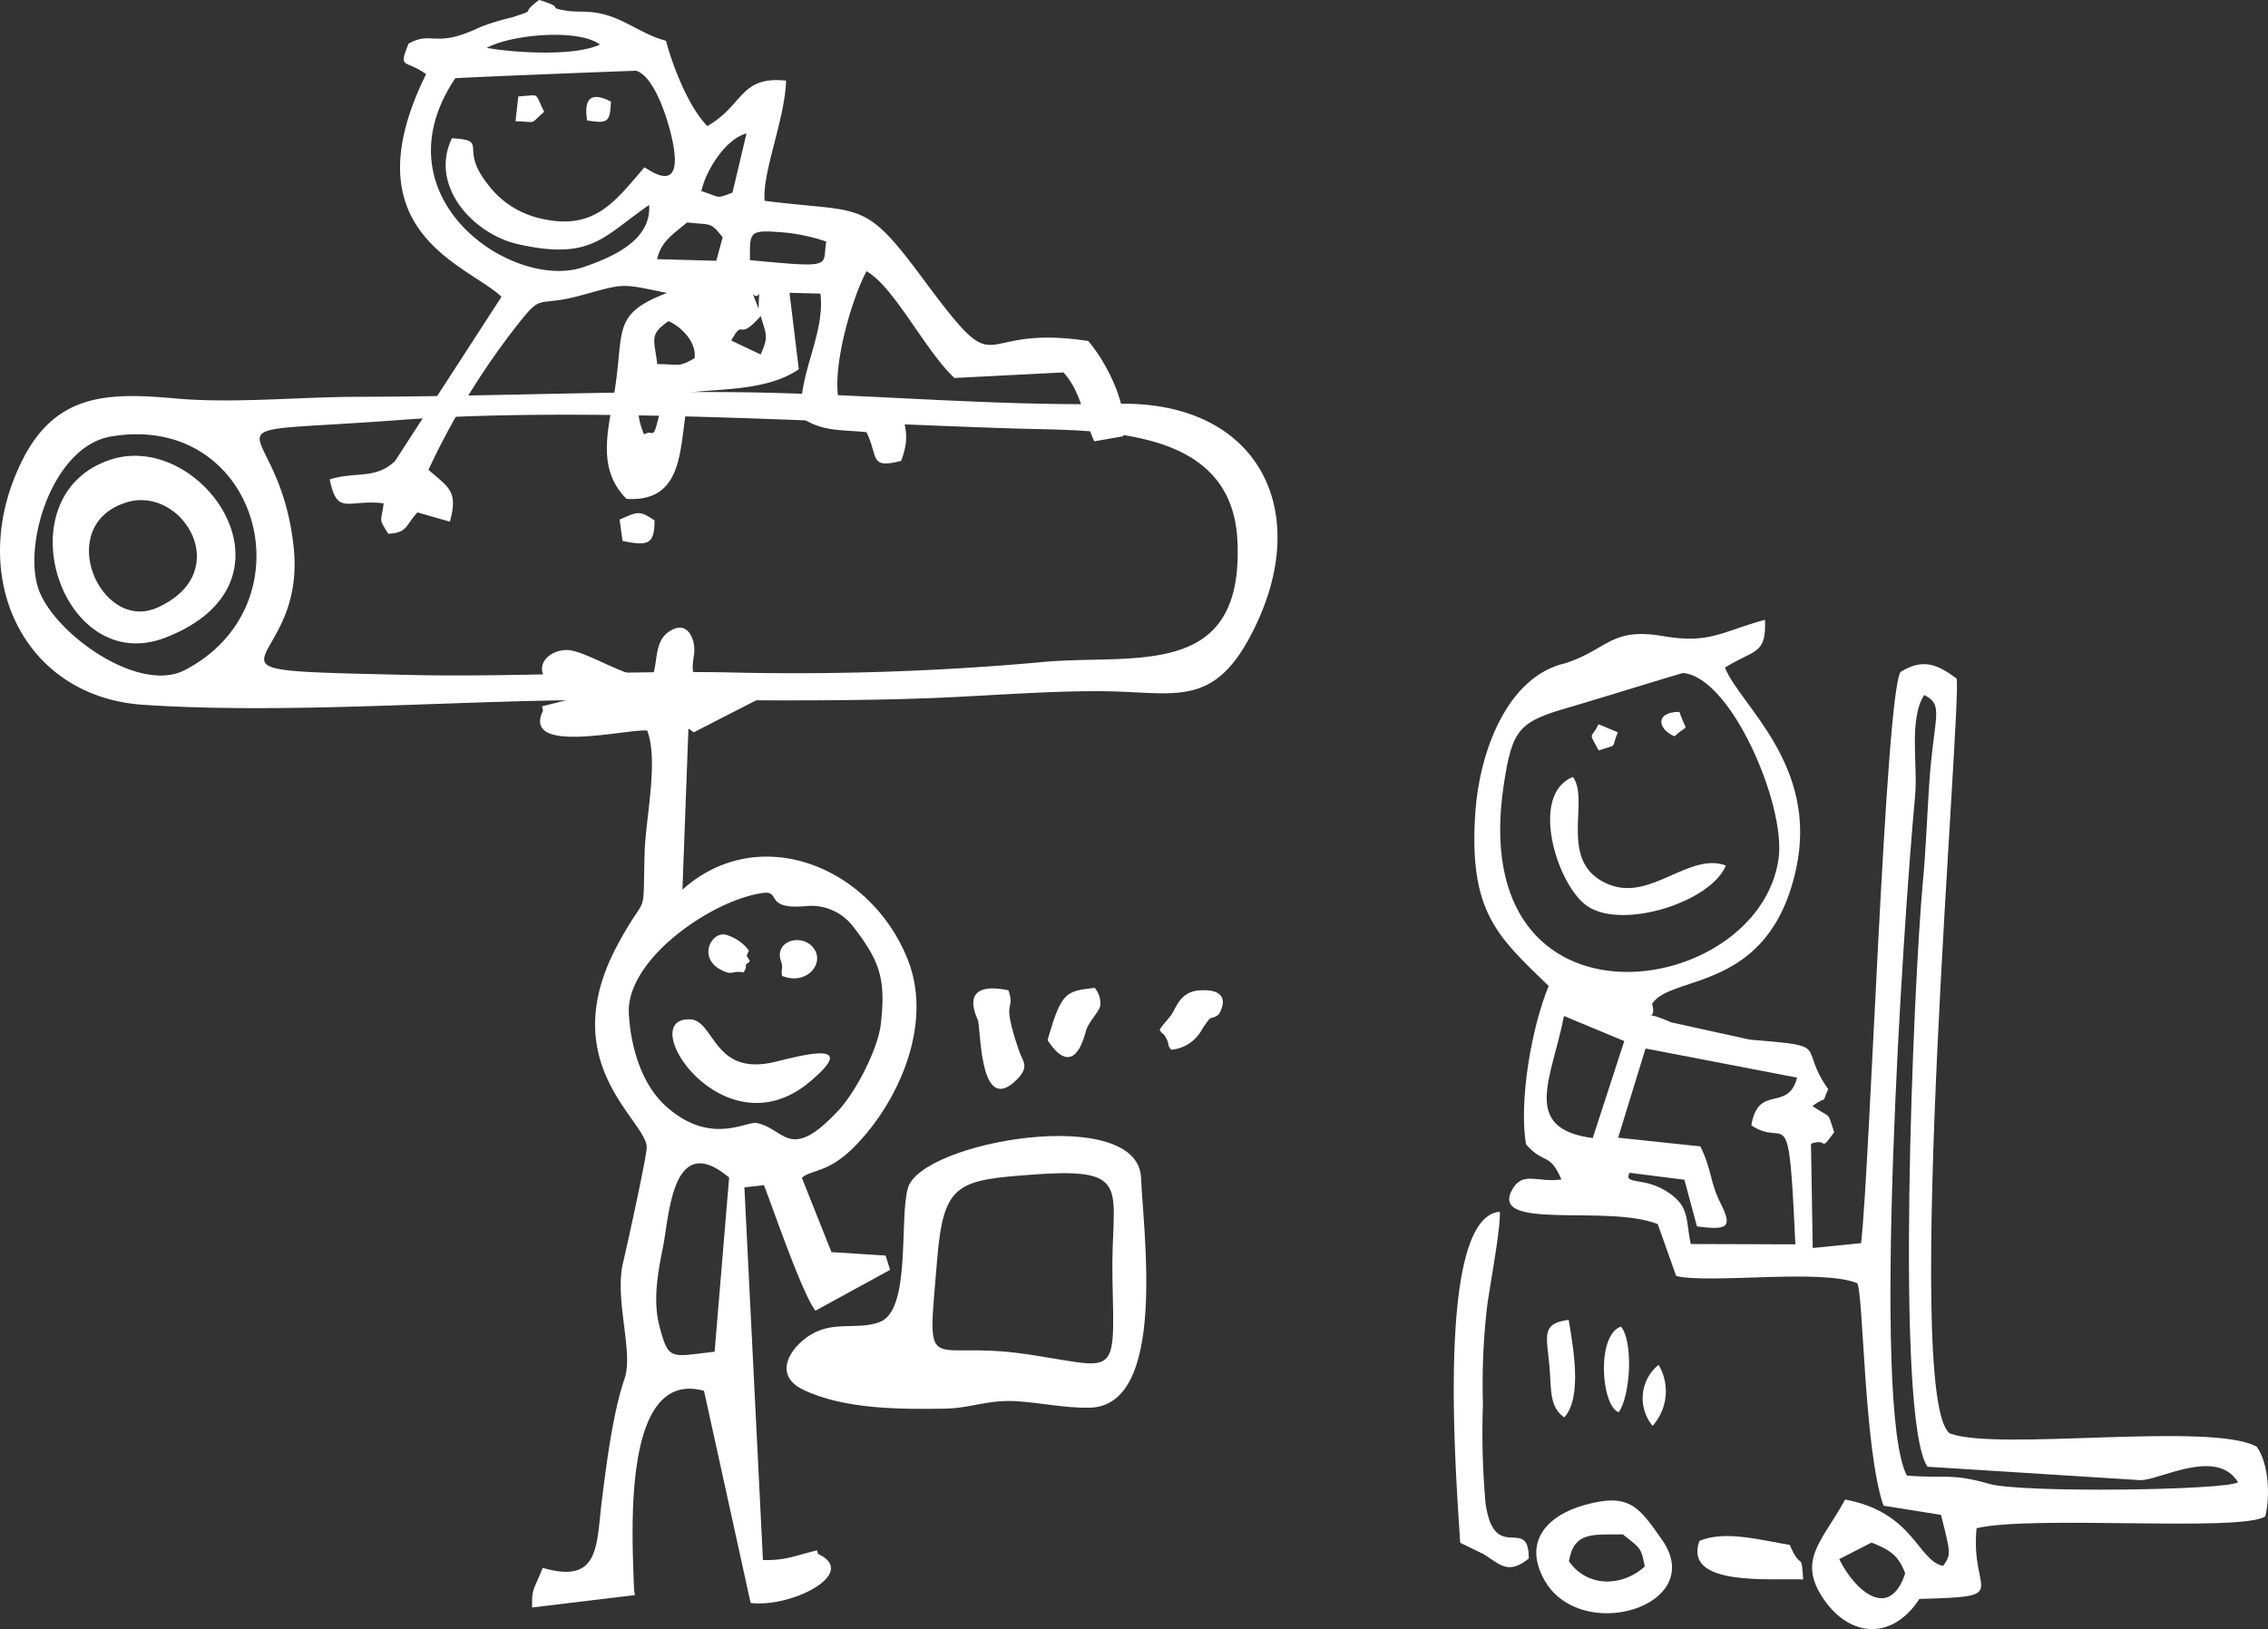 <svg xmlns="http://www.w3.org/2000/svg" width="234.548" height="168.504" viewBox="0 0 234.548 168.504"><rect x="0" y="0" width="234.548" height="168.504" fill="#333333" stroke="none"/><g transform="translate(-1069.657 -3897.959)"><g transform="translate(1047.19 3985.925)"><path d="M33.958-61.916c15.291-2.569,20.772,17.323,7.625,24.163-4.723,2.457-13.3-3.635-15.061-8.179C24.743-50.51,27.827-60.886,33.958-61.916Zm29.9-1.708c18.769-1.395,44.139.266,63.414.88,8.758.279,22.555-.392,23.16,11.553.751,14.835-11.119,11.628-20.637,12.652a285.072,285.072,0,0,1-32.234,1.022C86.5-37.7,75.435-37,64.655-37.253,39.481-37.835,54.2-37.3,52.843-50.4,51.357-64.721,41.289-61.946,63.86-63.624ZM24.771-59.449C18.9-47.711,24.685-35,37.288-34.161c12.7.846,27.263-.091,40.139-.4,13.719-.326,27.259.22,40.936-.279,5.868-.214,13.188-.835,18.874-.715,6.662.139,10.554,1.517,14.329-5.328,7.08-12.84,1.345-24.749-13.494-24.415-12.6.282-26.273-1.04-38.942-1.192-13.321-.159-26.417.448-39.536.468-6.216.009-12.979.708-18.945.176-6.852-.612-12.358-.638-15.878,6.394" transform="translate(0 19.098)" fill="#fff" fill-rule="evenodd"/><path d="M70.453,21.275c-4.567.506-4.758,1-5.717-2.7-.668-2.575-.165-5.442.371-8.08.664-3.272.939-12.195,6.848-7.235Zm4.973-47.452c1.967-.28.084,1.726,4.4,1.367a5.448,5.448,0,0,1,4.858,1.984c2.883,3.695,3.479,5.517,2.966,10.153-.29,2.623-2.573,7.037-4.393,8.994-5.074,5.452-5.528,1.864-8.453,1.3-1.116-.215-4.746,2.359-9.32-1.681-2.614-2.309-3.707-6.238-3.9-9.611C61.259-19.286,70.116-25.419,75.426-26.177Zm.832-20.7c-5.357-3.193-8.767,1.044-7.943-3.892.237-1.422-.507-3.381-2.059-2.722-2.166.919-1.573,3.23-2.265,5.017-2.344.345-6.882-2.84-8.824-2.833-1.77.006-3.276,1.44-2.206,2.982.921,1.327,3.2.779,3.894,1.775L52.6-45.483l.11.44c-2.267,4.645,8.708,1.862,10.771,2.066,1.2,3.183-.164,9-.267,12.676-.206,7.364.351,3.569-2.866,9.62C53.9-8.538,63.329-2.693,63.432.094c.032.88-2.072,10.393-2.447,11.974-.905,3.809,1.091,9.237.166,11.955-1.212,3.562-1.857,8.666-2.346,12.523-.6,4.7-.148,8.832-6.128,7.086-1.014,2.512-1.128,2.105-1.095,4.1L62.2,46.45l-.086-.708c-.139-5.011-1.4-22.814,7.244-20.42l4.821,21.94c4.258.521,11.252-3.1,6.966-5.069l-.093-.376c-2.624.653-3.228,1.038-5.6,1.01L73.534,4.276l2.024-.226c1.025,2.647,3.958,11.237,5.324,12.981L88.6,12.81l-.464-1.482-5.6-.356L79.479,3.291c.934-.858,2.661-.486,5.273-3.066,4.6-4.547,8.376-12.723,5.674-19.518-3.857-9.7-15.443-14.277-23.3-7.225l.619-16.656.557.377Z" transform="translate(25.916 30.577)" fill="#fff" fill-rule="evenodd"/><path d="M91.27-21.832c10.258-.726,7.736,1.613,7.93,10.72.228,10.705.58,9.259-8.982,7.863C79.8-4.772,80.017-.3,81.07-13,81.733-20.983,83.124-21.255,91.27-21.832Zm10.889.351c-.314-7.628-22.688-3.792-24.107,1.047-.93,3.171.361,12.643-2.92,13.873-2.482.93-5-.317-7.626,1.643-2.008,1.5-3.137,3.984-.3,5.352C71.455,2.478,77.256,2.471,81.817,2.4c2.893-.048,4.549-1,7.706-.756,2.4.183,4.891.7,7.29.658,8.073-.137,5.579-18.072,5.345-23.779" transform="translate(38.312 55.342)" fill="#fff" fill-rule="evenodd"/><path d="M33.053-58.228c5.723-1.709,11.23,7.276,3.117,10.908C30.25-44.67,25.362-55.932,33.053-58.228Zm-1.713-4.4C20.1-58.951,26.228-40.046,37-44.214c14.841-5.74,3.805-21.508-5.664-18.412" transform="translate(2.568 22.204)" fill="#fff" fill-rule="evenodd"/><path d="M61.1-32.184c-5.882-.275,3.393,13.919,12.31,6.5,5.307-4.413-.624-2.824-3.5-2.115-6.464,1.595-6.253-4.268-8.814-4.388" transform="translate(32.754 49.657)" fill="#fff" fill-rule="evenodd"/><path d="M79.348-33.688c-5.446-1.108-3.161,2.969-3.125,3.178.282,1.653.284,9.793,4.011,6.043,1.336-1.345.587-1.859.21-2.965-1.965-5.746-.31-3.912-1.095-6.256" transform="translate(47.406 48.152)" fill="#fff" fill-rule="evenodd"/><path d="M79.782-28.495c1.76,2.709,3.14,2.141,3.93-.85.27-1.025,1.271-1.914,1.5-2.645a2.415,2.415,0,0,0-.563-1.92c-2.907.367-3.422.292-4.871,5.416" transform="translate(51.025 48.124)" fill="#fff" fill-rule="evenodd"/><path d="M87.1-27.619a4.036,4.036,0,0,0,3.228-2.171c1.138-1.742.758-.767,1.687-1.478.032-.025,1.736-2.66-1.857-2.506-2.007.087-2.437,1.559-2.969,2.437-.266.439-.868.973-1.282,1.659.338.559.355.2.734.967.326.66-.016.471.459,1.092" transform="translate(56.482 48.239)" fill="#fff" fill-rule="evenodd"/><path d="M64.865-32.907c.576-.924-.2-.486.648-1.138-.377-.829-.446-.269-.1-1.113a4.46,4.46,0,0,0-2.14-1.559c-1.581-.738-3.274,2.192-.8,3.521,1.293.694,1.1.068,2.385.289" transform="translate(34.505 45.521)" fill="#fff" fill-rule="evenodd"/><path d="M65.364-32.819c2.689,1.1,4.739-1.617,2.961-3.193-1.213-1.075-3.631-.407-3.125,1.536l.108.294c.159.667-.075.564.056,1.363" transform="translate(37.982 45.797)" fill="#fff" fill-rule="evenodd"/><path d="M56.744-83.012c2.426-1.363,9.454-2.045,11.706-.344C65.811-82.128,59.792-82.487,56.744-83.012ZM73.7-47.037c.257.315,1.47-.376.753,2.492-.551,2.207-.462.929-1.44,1.518C71.493-46.723,73.484-46.8,73.7-47.037ZM53.488-79.872c1.455-.118,18.681-.792,18.725-.776,1.856.646,3.139,4.716,3.608,6.672,1.614,6.736-2.482,3.391-2.774,3.323-3.069,3.545-5.18,6.641-10.849,5.258a9.371,9.371,0,0,1-5.425-3.614c-2.916-3.713.277-4.416-3.624-4.658-2.39,4.913,2.2,9.923,6.837,10.962C67.6-61,68.793-63.512,73.54-66.767c.234,3.558-3.527,5.314-6.8,6.433C59.434-57.841,45.206-67.517,53.488-79.872ZM75.545-54.744c1.23.511,2.952,2.154,2.68,3.838-1.7.968-1.5.6-3.845.607C74.065-52.886,73.511-53.355,75.545-54.744Zm1.925-10.213c2.525.289,2.346-.106,3.673,1.528l-.663,2.437-6.119-.166C74.767-62.926,75.848-63.627,77.469-64.957ZM78.935-68.2c.506-2.215,2.513-5.381,4.671-5.968l-1.448,6.125C80.42-67.381,80.986-67.538,78.935-68.2Zm3.093,15.457c1.391-2.465.577.284,3.048-2.537.575,1.973.834,2.082-.008,3.979Zm2.246-4.786c.856.763.636-1.345.588,1.508Zm-.315-3.526c.016-2.667-.177-3.139,2.712-2.925a19.05,19.05,0,0,1,5.183,1C91.407-60.437,92.869-60.209,83.959-61.059ZM116.38-49.445c1.817,1.969,2.044,4.594,3.19,7.13l2.99-.524c.6-3.043-1.641-7.55-3.614-9.854-12.437-1.9-8.518,5.13-17.136-6.5-6.147-8.3-6.156-6.695-16.325-8-.285-2.867,2.088-8.4,2.217-12.432-4.806-.5-4.353,2.52-8.142,4.7-1.921-1.945-3.541-6.069-4.283-8.829-2.224-.561-4.058-2.069-6.2-2.67-1.886-.529-2.835-.215-4.175-.448-2.147-.374.185-.194-2.735-1.1-2.181,1.6.016.869-2.83,1.811a23.11,23.11,0,0,0-3.32,1.02c-4.679,2.243-4.846.314-7.356,1.684-1.1,2.724-.375,1.576,1.809,3.162-8.09,16.39,4.318,19.706,7.8,23.026L47.261-40.28c-2.038,1.94-4.041,1.051-6.753,1.9.771,3.834,1.857,2.027,5.57,2.477-.225,1.994-.591,1.476.491,3.151,1.963-.129,1.7-.749,3-2.215l3.363.961c.866-3.158-.079-3.5-2.216-5.364a76.986,76.986,0,0,1,8.4-13.958c3.672-4.787,2.273-2.685,7.376-4.084,4.592-1.26,4.033-1.254,8.886-.25-5.5,2.118-4.494,3.667-5.313,9.5-.579,4.127-2.182,8.491,1.135,11.8,6.607.406,5.26-6.546,6.571-11.013,3.479-.4,8.072-.224,11.245-2.394l-.963-7.909,3.192.079c.546,4.236-2.5,8.671-1.907,12.869,2.194,1.448,4.085,1.192,6.675,1.466,1.26,2.576.255,3.818,3.585,2.972.829-2.254.592-3.193-.18-5.8l-6.3-.646c-.627-3.4,1.363-10.316,2.9-13.173,2.883,1.636,6.084,8.252,9.092,11.042Z" transform="translate(16.061)" fill="#fff" fill-rule="evenodd"/><path d="M56.366-59.221l.3,2.212c2.549.508,3.325.443,3.309-2.129-1.594-1.067-1.746-.9-3.607-.083" transform="translate(30.18 24.998)" fill="#fff" fill-rule="evenodd"/><path d="M50.957-82.632l-.286,2.561c2.368.061,1.357.408,2.963-.981-1.067-2.055-.282-1.737-2.676-1.58" transform="translate(25.109 4.644)" fill="#fff" fill-rule="evenodd"/><path d="M54.631-80.225c2.187.337,2.359.168,2.467-1.952-1.925-1-2.867-.489-2.467,1.952" transform="translate(28.554 4.723)" fill="#fff" fill-rule="evenodd"/></g><g transform="translate(1220 4013.802)"><path d="M16.56-8.158,13.3,1.873C5.777.909,9.117-4.42,10.323-10.749Zm6.053-38.069c4.983.356,10.675,13.66,9.908,19.182C30.484-12.39.027-7.915,4.1-34.686c.885-5.815,1.575-6.533,7.034-8.07C12.322-43.091,22.522-46.233,22.613-46.227ZM34.432-4.375C33.483-.747,30.425-3.783,29.7.558c3.71,2.509,3.847-3.331,4.552,12.311L23.44,12.834c-.54-2.424-.082-3.763-2.2-5.248-2.6-1.824-4.76-.758-4.148-2.119l5.685.717,1.3,4.832c3.2.413,3.7.089,2.45-2.38-1.149-2.268-.867-3.4-2.1-5.9l-8.5-.9L18.76-7.391Zm7.693,48.094c1.948.737,2.843,1.412,3.485,3.187-1.65,5.031-5.314,1.647-6.819-1.478Zm27.827-6.458c1.964.022,7.857-3.415,10.083.215-1.233.837-22.412,1.127-25.728.17-3.952-1.142-4.578-.533-8.524-.86-3.68-7.049-.41-56.8.852-70.29.3-3.165-.677-7.978.948-10.453,2.123,1.128.971,2.021.491,9.543-.206,3.222-.336,6.619-.632,9.775-.968,10.374-2.921,55.431.468,60.509ZM10.514-47.254c-6.153,1.369-8.922,9.346-9.348,15.311C.422-21.534,3.439-18.983,8.742-13.857,6.985-9.615,5.643-1.973,6.4,2.532c1.918,2.149,2.426.763,3.662,3.625-2.5.358-4.02-.931-5.116,1.1-2.3,4.261,9.909,1.442,15.076,3.52l1.908,5.367c3.615.835,15.047-.787,18.73.749.646,1.228.682,17.145,2.706,23.007l5.945.952c1.1,4.237.989,4.125.226,5.278-2.645-.534-3.034-5.551-10.138-6.864-2.378,4.379-5.07,6.271-2.121,10.439,2.755,3.893,7.079,4.052,9.8-.159,9.78-.267,5.231-.453,5.914-7.31,5.665-1.38,27.334.412,29.858-1.224.52-2.086.358-5.485-.881-7.213-4.735-2.6-26.659.478-31.724-1.361-5.054-3.508,1.379-77.065.667-78.112-1.914-1.391-3.407-2.144-5.784-.666C43.556-43.871,41.974,4.8,41.05,12.746l-5,.5L35.869,2.458c1.845-.663.789,1.026,2.4-1.188-.75-2.246-.211-1.325-2.253-2.705,1.76-1.3.783.145,1.634-1.742-3.266-4.656.607-4.4-8.128-5.134l-8.1-1.779c-3.623-1.591-1.364.281-1.985-1.932,2.025-3.088,12.06-1.1,14.878-13.869,2.394-10.844-5.82-17.014-7.344-20.9,3.1-1.92,4.291-1.321,4.141-4.943-4.353,1.165-5.68,2.529-10.468,1.7-5.492-.956-5.7,1.321-10.136,2.782" transform="translate(1.073 0)" fill="#fff" fill-rule="evenodd"/><path d="M4.76-21.389C-2.132-20.836.415,8,.661,12.845L3.076,14.02c1.705,1.044,2.51,2.186,4.679.461.025-4.557-3.576.663-4.47-5.741A83.244,83.244,0,0,1,3.017-1.542a69.175,69.175,0,0,1,.441-10.131c.291-2.149,1.424-8.174,1.3-9.716" transform="translate(0 30.889)" fill="#fff" fill-rule="evenodd"/><path d="M13.19-3.082C14.9-1.679,15.07-1.84,15.447.24c-2.423,2.186-6.01,2.116-7.84-.549C8.12-3.413,10.106-3.043,13.19-3.082Zm4.041.558c-2.393-3.41-3.355-4.9-8.008-3.6C5.563-5.108,2.841-2.519,4.989,1.5c3.69,6.909,17.06,2.838,12.243-4.027" transform="translate(4.305 45.954)" fill="#fff" fill-rule="evenodd"/><path d="M7.3-43.675C2.74-41.91,5.637-32.422,8.813-30.3c3.65,2.44,12.747-.434,14.3-4.22-3.767-1.409-7.73,3.673-12.027,1.991C5.555-34.694,9.122-41.216,7.3-43.675" transform="translate(5.027 8.202)" fill="#fff" fill-rule="evenodd"/><path d="M22.038-3.855c-2.883-.452-6.663-1.548-9.345-.412C10.995.5,20.077-.425,23.43-.277c-.216-3.128-.141-.681-1.393-3.578" transform="translate(12.708 47.81)" fill="#fff" fill-rule="evenodd"/><path d="M7.023-15.849c-2.917.372-2.261,1.675-1.979,4.922.189,2.174-.05,4.1,1.525,5.167,1.9-2.1.9-7.366.454-10.09" transform="translate(4.862 36.528)" fill="#fff" fill-rule="evenodd"/><path d="M9.461-15.5c-2.562.841-2.065,8.2-.237,8.859,1.226-1.724,1.53-7.312.237-8.859" transform="translate(7.833 36.878)" fill="#fff" fill-rule="evenodd"/><path d="M11.333-13.543a4.457,4.457,0,0,0-.621,6.311,5.366,5.366,0,0,0,.621-6.311" transform="translate(9.851 38.875)" fill="#fff" fill-rule="evenodd"/><path d="M7.768-46.379c-.752,1.624-1.1.609.011,2.708,2.117-.7,1.233-.09,1.99-1.875Z" transform="translate(7.198 5.449)" fill="#fff" fill-rule="evenodd"/><path d="M12.008-44.483c1.517-1.456,1.3-.142.5-2.531-2.638.011-2.178,1.864-.5,2.531" transform="translate(10.83 4.802)" fill="#fff" fill-rule="evenodd"/></g></g></svg>